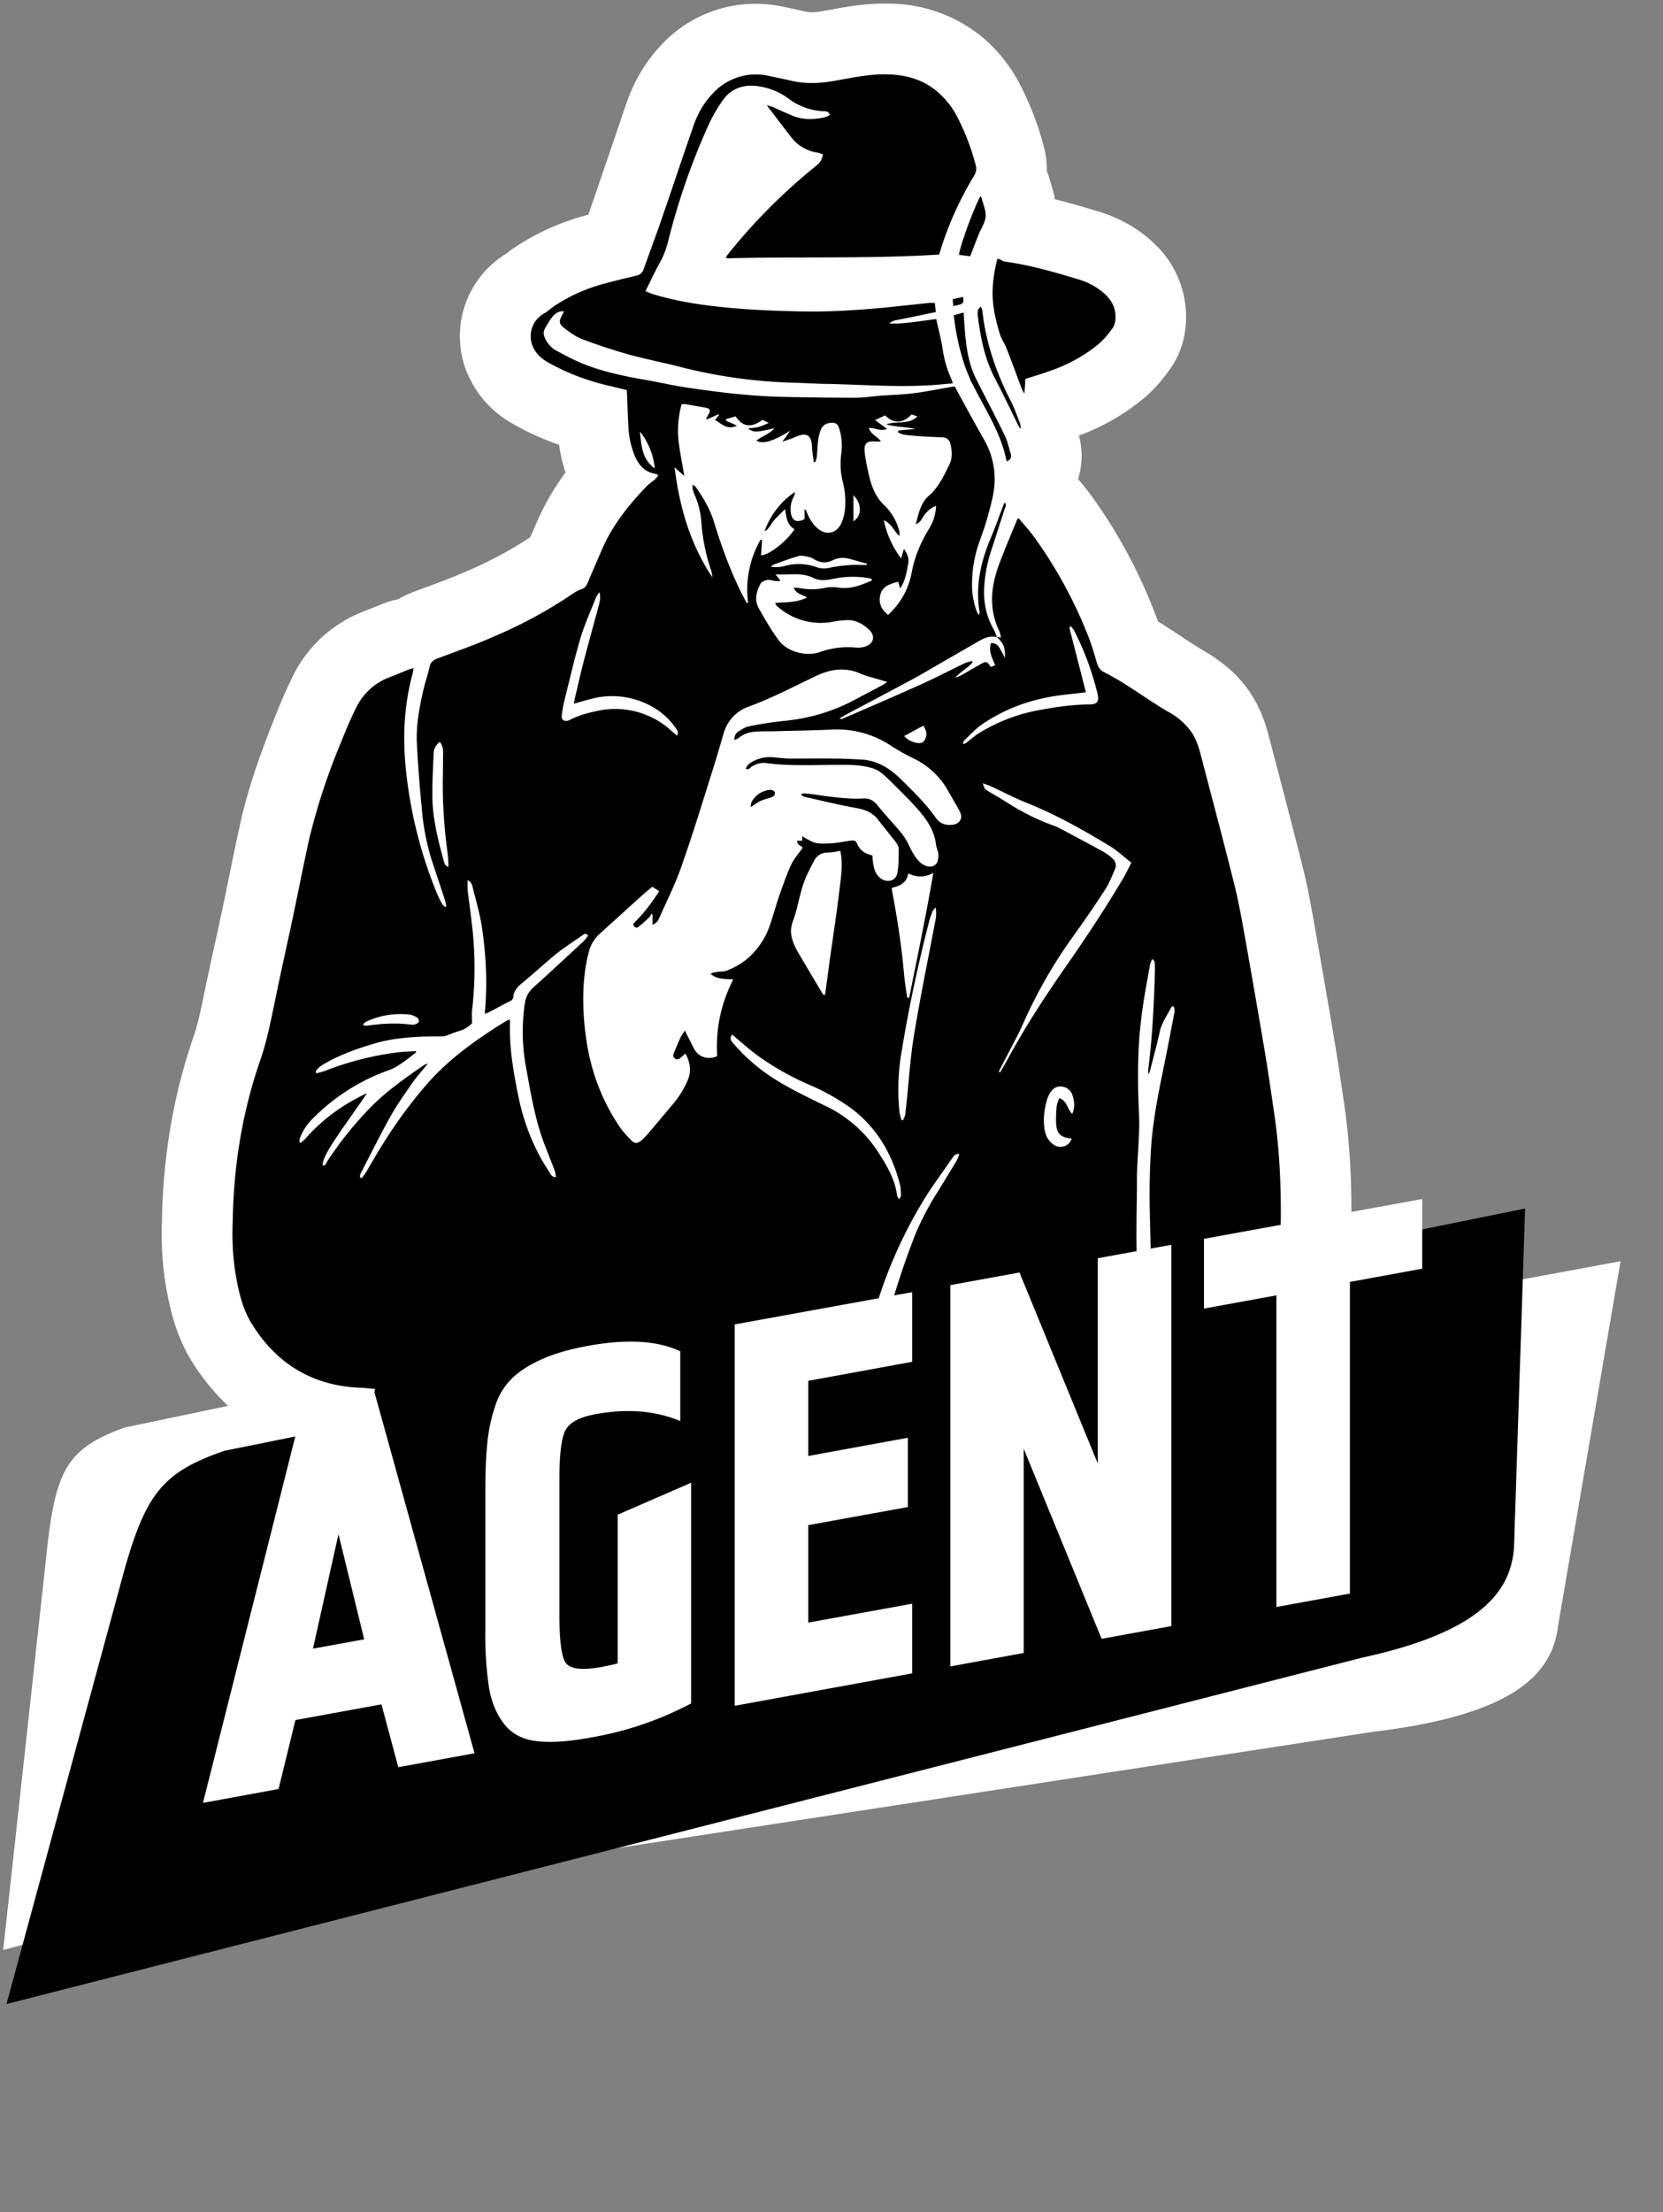 <svg xmlns="http://www.w3.org/2000/svg" width="161" height="214" viewBox="0 0 161 214"><rect x="0" y="0" width="161" height="214" fill="#808080" stroke="none"/><path fill="#fff" d="M150.84 157.35c-.6 4.56-4.14 8.55-17.95 10.2L21.37 184.7c-.45.07-.97-.4-.94-.85l.03-.55-20.15 5.35 4.13-37.72c.88-8.6 1.87-10.73 7.62-12.82l10.02-2.1a21.3 21.3 0 0 1-3.51-4.31c-1.61-2.6-2.17-5.3-2.57-7.64a31.7 31.7 0 0 1-.32-5.98c.1-6.2 1.12-12.15 3.03-17.7.46-1.32.77-2.85 1.1-4.47l.05-.21c.35-1.71.73-3.43 1.1-5.1l.74-3.45.59-2.86.01-.07c.3-1.47.61-2.99.95-4.5.84-3.81 2.18-7.39 3.5-10.68a51.95 51.95 0 0 1 1.54-3.5 12.7 12.7 0 0 1 6.95-6.4l1-.4.85-.34a8.1 8.1 0 0 1 1.33-.4h.03l.09-.02c.46-.28.96-.51 1.48-.71l1.16-.43c1.39-.51 2.7-1 3.9-1.53a38.59 38.59 0 0 0 6.2-3.3l.06-.05.77-1.76a23.8 23.8 0 0 1 2.64-4.48 14.72 14.72 0 0 1-.62-2.69 25.45 25.45 0 0 1-4.45-2.01 10.08 10.08 0 0 1-4.58-5.26 9.35 9.35 0 0 1 3.91-11.22c.16-.13.41-.33.73-.54a23.18 23.18 0 0 1 6.75-3.1l.46-.13.53-1.5 1.42-4.16.03-.08 1.72-5.06c.76-2.18 1.9-4.08 3.39-5.64A12.45 12.45 0 0 1 75.8.65c.8.16 1.58.33 2.33.5l.1.01c.2.04.6.06 1.47-.1l.64-.11h.03c1.58-.3 3.38-.63 5.44-.6a14.4 14.4 0 0 1 9.04 3.04 14.84 14.84 0 0 1 3.8 4.6 28.58 28.58 0 0 1 2.41 6.23c.21.76.3 1.54.28 2.32a7.43 7.43 0 0 1 .33.99l.01.05c.13.39.32.97.44 1.7 1.48.36 2.89.78 4.2 1.17 2.19.67 4.06 1.76 5.57 3.25a9.7 9.7 0 0 1 2.85 5.68c.4 3.04-.63 5.2-1.56 6.46-.48.66-1.23 1.63-2.25 2.53a21.29 21.29 0 0 1-6.48 3.77 7.4 7.4 0 0 1-.08 4.2c.43.52.92 1.1 1.42 1.8a50.12 50.12 0 0 1 6.32 11.98c.8.5 1.56 1 2.24 1.44.74.5 1.44.95 2.11 1.35 1.53.9 3.46 2.23 4.85 4.54.97 1.61 1.37 3.15 1.63 4.17l.9 3.43c.78 2.97 1.58 6.04 2.34 9.08.44 1.78.74 3.5 1.04 5.16l.11.63c.64 3.57 1.25 7.12 1.83 10.57.33 1.93.61 3.86.89 5.74l.07.48c1 6.73.8 13.52.33 20.19l26.44-4.88-6.06 35.33z"/><path d="m147.65 116.92-1.05 32.02c0 4.56-2.6 8.81-14.77 11.44-36.59 9.37-131.2 33.5-131.2 33.5l10.86-39.96c2.4-9.1 3.82-11.36 10.27-13.57l13.87-2.8.4-1.87c.1-.4.18-.8.29-1.3-.5-.04-.93-.1-1.37-.12-4.63-.16-8.15-2.28-10.57-6.18-.97-1.56-1.33-3.37-1.63-5.17a25.82 25.82 0 0 1-.22-4.73c.08-5.33.91-10.52 2.65-15.56.63-1.8 1-3.68 1.39-5.54.58-2.84 1.22-5.67 1.82-8.51.52-2.46 1-4.93 1.54-7.38a61.8 61.8 0 0 1 3.18-9.6c.4-1.03.84-2.05 1.33-3.04a5.88 5.88 0 0 1 3.25-3.02c.65-.25 1.29-.52 1.93-.78.11-.04.24-.06.42-.1-.04.22-.05.38-.1.54-.86 3.18-.98 6.4-.6 9.67a43.1 43.1 0 0 0 2.9 11.42c.16.4.35.79.56 1.17.06.11.19.2.28.29l.13-.06c-.05-.22-.08-.45-.15-.66l-1.25-3.76a23.12 23.12 0 0 1-.98-5.1 136.78 136.78 0 0 1-.47-6.21c-.09-1.77.24-3.5.63-5.21.17-.74.43-1.46.59-2.2.1-.5.4-.7.84-.86 1.82-.68 3.67-1.33 5.44-2.12a44.43 44.43 0 0 0 7.31-3.93c.36-.25.73-.5 1.14-.63.36-.13.48-.37.61-.68.47-1.12.95-2.23 1.44-3.34 1-2.25 2.52-4.14 4.21-5.9.25-.26.56-.47.84-.7.12-.11.2-.24.33-.38-.12-.08-.16-.15-.22-.15-1.13-.15-1.73-.91-2.12-1.88a8.53 8.53 0 0 1-.57-2.79c-.05-.93-.08-1.86-.11-2.79l-.04-.65-1.5-.37a22.2 22.2 0 0 1-6.06-2.27c-.7-.4-1.3-.92-1.6-1.73a2.53 2.53 0 0 1 1.16-3.05c.32-.17.58-.44.89-.65a16.29 16.29 0 0 1 4.76-2.18 75.08 75.08 0 0 1 3.21-.8c.37-.09.62-.24.76-.6.54-1.54 1.12-3.06 1.65-4.59 1.07-3.09 2.1-6.2 3.17-9.28.4-1.17 1-2.25 1.87-3.16a5.63 5.63 0 0 1 5.5-1.7c.77.15 1.53.32 2.3.49 1.37.3 2.74.2 4.12-.05 1.6-.28 3.2-.63 4.83-.61 1.77.02 3.43.41 4.85 1.55a8 8 0 0 1 2.05 2.5 22.26 22.26 0 0 1 1.83 4.78c.11.4 0 .71-.2 1.04a32.6 32.6 0 0 0-2.81 5.91c-.2.53-.35 1.07-.54 1.66-6.83.42-13.7.18-20.55.36a24.18 24.18 0 0 1-.08-.15l.37-.47a55.51 55.51 0 0 1 8.11-8.13c.71-.58.7-.6.92-1.3-.2-.06-.38-.15-.58-.18a3.9 3.9 0 0 1-2.55-1.54c-.76-.97-1.5-1.96-2.33-3.04.28.08.44.12.59.18l1.72.76c1.08.49 2.19.47 3.31.23.18-.04.33-.15.5-.23-.13-.36-.4-.36-.61-.36a6.07 6.07 0 0 1-3.48-1.28 6.44 6.44 0 0 0-2.93-1.15c-1.4-.17-2.56.23-3.36 1.38a14.84 14.84 0 0 0-1.42 2.48 66.11 66.11 0 0 0-3.85 11.09c-.18.72-.42 1.4-.78 2.06-.5.9-.94 1.84-1.43 2.83.3.12.6.26.9.34 1.7.5 3.45.83 5.21 1.05 3.04.38 6.09.52 9.14.57 2.65.05 5.29-.13 7.92-.37l4.26-.45c.17-.02.34 0 .58 0l.1.88-2.56.53-1.4.28c-.2.05-.37.14-.54.3 1.54.05 3.03-.26 4.54-.43.2.96.46 1.86.6 2.78.15 1.08.44 2.11.9 3.1l.1.34c-.76.06-1.48.14-2.2.18-3.36.2-6.7-.07-10.07-.13-1.23-.02-2.46-.11-3.7-.13a49.55 49.55 0 0 1-10.83-1.62c-1.6-.39-3.22-.71-4.8-1.16a53.45 53.45 0 0 1-4.3-1.43c-.58-.22-1.11-.6-1.6-.97-.66-.5-.67-.72-.27-1.43l.13-.28c-.55-.05-.9.24-1.17.6-.26.33-.47.71-.68 1.08-.19.34-.11.68.05 1 .25.5.63.9 1.11 1.15.82.44 1.65.88 2.5 1.23 1.88.76 3.85 1.18 5.84 1.53 1.43.24 2.84.58 4.28.79 3.12.47 6.27.84 9.43.9 2.28.05 4.55.08 6.83.08.82 0 1.64-.13 2.46-.2 1.1-.08 2.2-.1 3.3-.25 1.2-.15 2.38-.4 3.58-.6l.3-.04.58 1.07c.74 1.35 1.48 2.7 2.24 4.04a7.66 7.66 0 0 1 1.02 4.5c-.1 1.04-.4 2.07-.68 3.1-.22.8-.52 1.6-.8 2.4a12.18 12.18 0 0 0-.67 4.6c.04.76.31 1.9.62 2.41.05-.12.12-.21.1-.29-.43-2.53.11-4.9 1.1-7.22.44-1.05.82-2.13 1.23-3.2.02-.06.06-.11.11-.18.2.23.04.45-.02.64l-1.28 3.95a13.92 13.92 0 0 0-.7 3.63c-.07 1.44.2 2.8.92 4.05.14.23.21.5.31.74l.4.04c-.06-.23-.08-.42-.15-.58-1.07-2.19-.83-4.38-.01-6.56.53-1.42 1.13-2.81 1.7-4.21.02-.06.08-.1.16-.2.54.66 1.12 1.28 1.6 1.96a43.7 43.7 0 0 1 5.12 9.4c.34.86.6 1.75.86 2.65.12.4.32.7.68.89l.06.03c2.13 1.08 4.02 2.55 6.07 3.76a6.54 6.54 0 0 1 2.45 2.17c.45.73.67 1.54.88 2.36 1.08 4.15 2.19 8.29 3.22 12.44.43 1.76.74 3.56 1.06 5.35.62 3.5 1.23 6.99 1.82 10.49.34 2.03.63 4.06.93 6.1.68 4.56.74 9.28.54 14.02zm-85.7-75.16c.16 1.34.16 2.62 1.44 3.56a6.73 6.73 0 0 0-1.43-3.56zm39.2 67.57a2 2 0 0 0 .95 1.47c.62.37 1.47.04 1.65-.66-1.03-.07-1.45-.45-1.5-1.43-.03-.56 0-1.13.05-1.68.03-.26.16-.51.25-.79.77.25.76 1.06 1.26 1.53.27-.67.21-1.24.02-1.8a1.2 1.2 0 0 0-1.04-.85c-.53-.06-.91.22-1.16.67-.11.19-.2.38-.26.59-.28.96-.4 1.95-.23 2.95zm-15.51 19.34.22-.85a79.82 79.82 0 0 1 2.75-8.39 27.14 27.14 0 0 1 2.14-4.08c.62-1.01 1.25-2.03 1.86-3.05.11-.19.17-.41.27-.66-.42-.04-.55.21-.69.4-.97 1.42-2 2.79-2.88 4.25a44.8 44.8 0 0 0-5.18 12.65zm4.67-40.56c-.13.34-.27.68-.36 1.04-1.09 4.23-2 8.5-2.7 12.82a21.25 21.25 0 0 0-.17 5.63c.03.26.13.51.2.77h.15c.07-.16.16-.33.2-.5.05-.34.08-.69.12-1.03.24-2.24.37-4.49.74-6.7.61-3.72 1.37-7.4 2.07-11.1.07-.38.11-.75.02-1.25-.14.17-.24.23-.27.32zm.05-3.66c-.88.48-1.65.42-2.43.05-.16.97-.85 1.21-1.6 1.4l.06.42c.49 2.62.9 5.24 1.13 7.9.07.77.2 1.53.31 2.3h.19c.8-3.95 1.62-7.9 2.34-12.07zm-19.39 16.47a17.8 17.8 0 0 0 3.1 2.85c1.77 1.27 3.73 2.18 5.67 3.14a12.5 12.5 0 0 1 5.18 4.4c.87 1.35 1.72 2.7 1.93 4.35 0 .1.11.2.22.37.08-.2.17-.3.16-.41-.02-.37-.02-.74-.12-1.09a15.08 15.08 0 0 0-1.4-3.54 12.3 12.3 0 0 0-3.06-3.58 20.5 20.5 0 0 0-4.2-2.42 26.67 26.67 0 0 1-5.35-3.05c-.75-.58-1.46-1.21-2.21-1.85-.28.34-.13.58.08.83zm10.38-18.6c-.42.06-.8.16-1.18.16-.64 0-1.1.29-1.37.82-.39.75-.79 1.5-1.05 2.3-.38 1.15-.55 2.37-.98 3.5-.37.98-.15 1.8.29 2.65l.11.23c.83 1.4 1.65 2.8 2.49 4.19.02.04.1.06.19.11.03-.13.06-.23.07-.33l.37-2.77c.34-2.44.72-4.88 1.01-7.33.14-1.15.32-2.32.05-3.54zM56.68 99.94c.37 3.21 1.41 6.2 3.19 8.9.35.54.8 1.02 1.25 1.49.32.33.63.3.98 0 .24-.22.47-.45.68-.7l2.26-2.68a9.26 9.26 0 0 0 1.55-2.46c.36-.88.23-1.71-.23-2.57l-.48.42c-.16.14-.34.21-.53.07-.18-.13-.21-.3-.12-.52.22-.5.43-1.03.66-1.54.11-.22.27-.42.41-.65l.85 1.68c.43.88 1.34 1.2 2.28.8-.15-2.6.35-5.06 1.56-7.43-.83-.06-1.6.02-2.2-.55.24-.11.48-.15.72-.18.28-.04.58-.01.83-.11.96-.37 1.83-.9 2.54-1.66a7.4 7.4 0 0 0 1.6-2.58c.37-1.06.66-2.15 1.03-3.2.34-.97.67-1.93 1.1-2.85.28-.57.72-1.06 1.1-1.6-.15-.23-.55-.26-.54-.68h.5v-.44c1.2.72 1.28.76 2.74.69.62-.03 1.24-.16 1.86-.25.29-.04.57-.08.7.27.27.65.77 1 1.48 1.14l.06.63c.08.52.17 1.03.56 1.43.63.66 1.62.52 1.8-.32.16-.77.12-1.58.13-2.38 0-.21-.14-.46-.28-.64-.56-.74-1.16-1.45-1.73-2.19-.55-.72-1.3-.97-2.18-1.12-1.64-.3-3.26-.7-4.88-1.06-.15-.03-.27-.14-.4-.22.13-.1.23-.13.33-.12.2 0 .4.03.58.05 1.72.23 3.43.53 5.17.44.62-.03 1 .23 1.37.69.68.86 1.45 1.66 2.16 2.5.27.33.52.69.72 1.07.35.69.65 1.41 1.25 1.95.37.32.95.49 1.3.29.43-.24.43-.67.44-1.08a.95.95 0 0 0-.04-.26c-.06-.23-.16-.45-.19-.69-.17-1.47-1.01-2.6-1.97-3.65-.8-.9-1.69-1.74-2.55-2.6-.3-.3-.63-.6-.98-.84a2.84 2.84 0 0 0-.88-.37c-1.04-.28-2.1-.27-3.16-.26-2.3 0-4.6.13-6.88-.17a2.06 2.06 0 0 0-1.48.38c-.14.1-.27.31-.52.16.15-.41.48-.61.83-.78.66-.32 1.36-.4 2.09-.3.47.05.95.1 1.42.1 1.4 0 2.82-.02 4.22 0 .91 0 1.82.05 2.73.1 1.59.11 2.82.98 3.88 2.04 1.15 1.14 2.31 2.28 3.25 3.62.37.53.97.73 1.62.64.7-.1 1-.63.69-1.26-.38-.74-.82-1.43-1.22-2.15a7.48 7.48 0 0 0-3.3-3.02 21.2 21.2 0 0 1-2.1-1.18 9.5 9.5 0 0 0-5.78-1.6c-1.77.09-3.55.11-5.32.16-.63.02-1.26 0-1.88.03-.66.03-1.29.18-1.81.62-.1.08-.24.12-.42.2-.02-.4.14-.65.36-.8.34-.22.7-.46 1.09-.53a36.91 36.91 0 0 1 3.4-.52c2.44-.24 4.74-.92 6.9-2.09.86-.46 1.73-.9 2.58-1.37.14-.07.26-.17.47-.3l-.9-.27c-.56-.17-1.14-.3-1.67-.53-1.52-.68-2.95-.44-4.38.24-2.13 1.02-4.22 2.12-6.44 2.93a3.84 3.84 0 0 0-2.48 2.7c-.34 1.15-.67 2.3-1.03 3.43-.98 3.1-1.92 6.2-3 9.26-.57 1.67-1.37 3.27-2.1 4.9-.13.31-.27.67-.73.82v-.97l-.1-.1c-.06.12-.1.25-.2.34-.28.27-.56.54-.87.78-.17.14-.38.38-.6.12-.2-.21.04-.39.18-.54l.45-.47a20.03 20.03 0 0 0 1.79-2.4l-.67-.43c-.39.33-.79.65-1.17 1l-3.9 3.53a3.51 3.51 0 0 0-1.08 1.8 15.81 15.81 0 0 0-.33 1.6c-.3 2.07-.24 4.15 0 6.22zM89.4 70.2l-1.87 1.01c.37.4.78.58 1.24.66.46.08.7-.06.85-.49.15-.4.03-.75-.22-1.18zM78.14 57.8c-.52-.3-1.06-.34-1.31-.95.27.02.55.03.81.08.72.12 1.41.1 2.13-.04a4.04 4.04 0 0 1 1.41-.04c1.16.18 2.17-.24 3.19-.67.02-.01.03-.08.05-.16l-.22-.07a9.3 9.3 0 0 0-3.54.05c-.65.13-1.3.23-1.9-.08-1.18-.58-2.4-.27-3.68-.35l.48.6c-.22.08-.37.05-.53.03-.26-.04-.52-.13-.76-.09-.23.05-.54.18-.64.36-.4.75-.62 1.57-.18 2.36.6 1.07 1.22 2.15 1.95 3.13.85 1.13 2.68 1.59 4.02 1.11a8.02 8.02 0 0 1 3.45-.42c.3.03.61-.01.9-.1.81-.26 1-1 .4-1.6-.64-.61-1.39-1.03-2.33-.95-.36.03-.73.06-1.1.13a6.31 6.31 0 0 1-5.54-1.52c-.07-.06-.1-.16-.16-.28 1.06-.08 2.1-.02 3.1-.53zM40.38 98.44c-.24-.13-.5-.26-.77-.29a7.9 7.9 0 0 0-4.05.64c-.15.06-.27.19-.4.28l.05.14c.1 0 .2.03.3.02 1.43-.2 2.85-.29 4.27-.1a.98.98 0 0 0 .45-.04c.13-.05.3-.16.32-.27.02-.11-.07-.32-.17-.38zm2.98-15.7c-.33-2.4-.52-4.8-.49-7.23l.03-2.66c0-.37-.04-.73-.33-1.08-.37.3-.57.67-.59 1.11-.05 1.45-.15 2.9-.12 4.34.05 2.09.56 4.1 1.11 6.1.06.2.1.43.45.55-.02-.42-.02-.77-.06-1.12zm7.22 12.34c-.45.37-.83.74-.88 1.36-.02.2-.14.33-.34.43-.66.32-1.3.68-1.95 1.02-.13.07-.28.13-.45.2 0-.14-.02-.2-.01-.27.25-2.73.1-5.45-.3-8.16-.2-1.28-.57-2.53-.88-3.79-.06-.25-.12-.53-.5-.73 0 .4-.02.72.01 1.03.16 1.37.37 2.74.5 4.12a35.14 35.14 0 0 1-.08 7.46c-.04.4 0 .8 0 1.26-.33.3-.72.59-1.22.73-.4.11-.77.27-1.16.41-.12.05-.25.11-.37.11-.82.02-1.64 0-2.46.05-1.42.08-2.85.23-4.22.64-1.69.5-3.34 1.08-4.87 1.97-.33.2-.65.4-.84.76l.07.16c.28-.08.56-.14.84-.24a29.26 29.26 0 0 1 7.22-1.81c.53-.05 1.05-.07 1.59-.1l-.01.14c-.49.37-.96.75-1.46 1.09-.34.22-.7.45-1.07.58a19.51 19.51 0 0 0-7.6 4.86 5.16 5.16 0 0 0-1.08 1.68c-.06.14-.05.3-.07.46l.12.07c.17-.15.36-.29.5-.46a17.54 17.54 0 0 1 5.23-4.01c.22-.12.45-.22.7-.34l-2.37 3.4c-1.5 2.16-1.94 3-1.93 3.6.3.03.33-.23.44-.4a34.1 34.1 0 0 1 3.73-4.74c1.64-1.8 3.64-3.2 5.64-4.58.08-.06.19-.08.38-.15-.57.7-1.09 1.28-1.53 1.91-.73 1.05-1.48 2.1-2.1 3.21-.98 1.76-1.87 3.56-2.8 5.35-.05.1-.1.2-.13.3-.02.06-.02.12-.02.19 0 .02.01.04.03.05l.12.1c.13-.18.28-.34.4-.53.52-.87 1.02-1.76 1.56-2.62a45.1 45.1 0 0 1 4.42-6.02c2.17-2.47 4.83-4.33 7.6-6.04.1-.07.22-.1.36-.16.02.11.04.17.04.23-.1 2.4.31 4.74.78 7.09.54 2.69 1.52 5.19 3.04 7.47.14.21.23.47.63.46-.05-.24-.07-.48-.15-.69l-.92-2.36c-.94-2.41-1.36-4.96-1.82-7.5a18.9 18.9 0 0 1-.14-6.2c.1-.66.35-1.17.85-1.61 1.61-1.45 3.2-2.93 4.78-4.4.2-.18.35-.4.51-.6-.24-.3-.4-.13-.56-.03-.85.6-1.73 1.16-2.54 1.8-1.1.9-2.15 1.88-3.26 2.79zm12.8-26.57a7.91 7.91 0 0 0-5.62-1.02c-.73.16-1.45.38-2.2.59l.1-.55c.28-1.16.53-2.32.83-3.47.46-1.78.96-3.55 1.44-5.33.1-.42.27-.85.1-1.45-.16.26-.29.4-.35.56-.5 1.3-1.08 2.56-1.48 3.88-.59 2.01-1.06 4.06-1.57 6.1-.1.44-.18.89-.24 1.34-.06.48.2.68.67.54l.17-.08c.82-.43 1.7-.65 2.59-.84a8.05 8.05 0 0 1 7.23 1.97l.5.42c.18-.33.02-.52-.11-.7a6.77 6.77 0 0 0-2.06-1.96zm18.19-21.99a7.07 7.07 0 0 1-.13-2.57c.12-.87.06-1.73-.22-2.57-.11-.33-.31-.49-.67-.48-.47.01-.87.18-1.06.62-.14.33-.23.69-.28 1.05-.07.53-.08 1.07-.13 1.61-.02.18-.1.35-.14.53l-.16-.03c-.05-.45-.14-.9-.16-1.34-.04-1.4-.63-1.51-1.7-1.03-.35.16-.73.26-1.18.43l.76-1.07c-1.6 1-2.63 1.34-3.28.96.55-.44 1.26-.62 1.76-1.2-1.9.42-1.94.42-2.58.02.37-.05.69-.05.99-.13.32-.08.62-.23 1.04-.4l-.61-.3c-.95.68-1.82.83-2.6-.34l-.92.27v.16l1.06.47c-.96.46-1.48-.18-2.14-.55l.39-.46-.05-.09-1.13.5-.06-.1.25-.43c.2-.34.11-.52-.27-.6l-1.98-.35c-.12-.02-.25 0-.38 0a9.7 9.7 0 0 0-.31 3.44c.12 1.12.36 2.23.57 3.51l-.94-.83c.48 3.87 1.52 7.43 3.65 10.63a2.84 2.84 0 0 0-.12-.68 18.69 18.69 0 0 1-.93-4.5 8.03 8.03 0 0 0-.7-2.89 2.36 2.36 0 0 1-.15-.5c-.02-.1 0-.21 0-.4.14.1.22.14.27.2.77 1.08 1.43 2.2 1.82 3.5.78 2.54 1.7 5.04 2.95 7.4.06.13.13.24.2.36l.13-.02a9.63 9.63 0 0 1 1.2-6.1l.15.02-.1 1.48c.78 0 2.52-1.39 3.24-2.52-.7-.4-.8-1.12-.91-1.95-.4.4-.74.72-1.05 1.06-.32.35-.47.85-.94 1.09a7.66 7.66 0 0 1 2.93-3.8 1.14 1.14 0 0 1-.14.53c-.25.45-.3.95-.25 1.45.1.8.58 1.04 1.33.64v-.95c.14.07.18.17.21.26.23.61.57 1.17 1.07 1.6.76.66 1.7.52 2.2-.35.2-.37.33-.8.4-1.23a7.83 7.83 0 0 0-.2-3.03zm-.99 7.7c-.54.27-1.08.24-1.62-.03-.19-.1-.37-.24-.57-.28-.35-.08-.75-.2-1.07-.11-.81.21-1.6.53-2.38.81-.12.05-.22.15-.33.22a3.37 3.37 0 0 0 1.24-.04 5.1 5.1 0 0 1 3.12.05c.41.17.87.19 1.34.09a14.64 14.64 0 0 1 1.91-.26c.56-.05 1.12-.01 1.68-.01l.04-.12-1.6-.45c-.6-.18-1.19-.16-1.76.13zm2.04-6.3v2.51c.84-.5.83-1.72 0-2.52zm9.4-4.96c-.11-.42-.36-.63-.78-.65-.7-.03-1.38-.05-2.07-.1-.56-.04-1.12-.08-1.68-.16-.19-.02-.36-.14-.55-.22l.03-.18 1.67-.15c-.94-.21-1.9-.17-2.83-.45.97-.35 2.11.07 3.01-.75l-.47-.18c-.04-.02-.08 0-.13 0-.71.76-1.6.98-2.53.07l-.97.45 1.15.85c-.65.3-1.19-.15-1.75-.08.17.62.8.78 1.17 1.3-.26 0-.42.02-.58 0-.81-.05-1.08.2-1 1.01.06.58.17 1.16.3 1.73.27 1.32.64 2.6 1.72 3.55a5.26 5.26 0 0 1 1.34 2.42c.04.13 0 .3-.01.44-.53-.52-.76-1.22-1.5-1.53a9.41 9.41 0 0 0 1.68 3.7l.27-.93c.35.5.51.91.42 1.42-.16.83-.27 1.66-.78 2.4l-.2-.64c-.84.22-1.61.46-1.76 1.44-.11.72.18 1.3.79 1.76a7.26 7.26 0 0 0 2.26-3.97c.28-1.58.88-3.02 1.72-4.38.4-.65.62-1.36.67-2.2-.48.19-.79.47-1.07.8-.27.31-.36.78-.9.98.28-1.05.47-2.06 1.29-2.77.9-.79 1.4-1.85 1.92-2.9.35-.68.32-1.37.14-2.08zm4.5 18.68c-.58-.13-1.1.02-1.6.3l-4.12 2.37c-.77.44-1.52.9-2.3 1.32-2.23 1.2-4.48 2.38-6.71 3.57l-.51.3c.13.08.21.08.28.04 2.54-1.1 5.09-2.2 7.61-3.33 1.42-.64 2.8-1.36 4.21-2.04.22-.1.47-.15.7-.23l.08.14c-.48.56-1.17.9-1.67 1.47.24-.06.45-.15.66-.27.6-.34 1.2-.7 1.8-1.03.51-.3.65-.26.97.28l.43-.18c-.3-.7-.68-1.38-.4-2.14.46 0 .68.22.84.51.16.27.3.54.5.92.04-1-.11-1.38-.78-2zm9.74 5.5a27.63 27.63 0 0 0-2.27-6.13c-.08-.15-.2-.28-.32-.43-.1.1-.15.13-.14.15l1.6 6.25c-.86.1-1.7.18-2.52.29-2.7.35-5.22 1.24-7.48 2.77-.64.43-1.17 1.02-1.74 1.55-.08.08-.12.2-.18.3l.1.1.27-.15c.4-.3.76-.64 1.18-.9a16.69 16.69 0 0 1 5.84-2.24c1.62-.3 3.25-.54 4.9-.55.72 0 .93-.3.76-1zm1.22 14.74c-2.62-1.6-5.3-3.1-8.16-4.24-1.17-.47-2.28-1.06-3.42-1.58-.22-.1-.46-.17-.76-.28.2.54.2.55.51.75.54.33 1.09.63 1.62.97 1.53.99 3.14 1.82 4.87 2.42.24.09.46.22.7.34 1.3.7 2.63 1.4 3.94 2.12.3.17.58.37.84.6.35.28.51.67.33 1.1-.29.67-.56 1.36-.95 1.97a112.14 112.14 0 0 1-3.08 4.5 47.08 47.08 0 0 0-4.9 8.55c-.47 1.07-1.05 2.09-1.58 3.13l-.74 1.43.12.1c.22-.4.46-.78.67-1.17 1.66-3.07 3.55-6 5.54-8.85 1.98-2.84 3.9-5.72 5.67-8.7.3-.5.54-1.02.83-1.58-.72-.56-1.34-1.15-2.05-1.58zm6.1 15.46c-.07.03-.15.04-.17.09-.4.78-.93 1.5-1.13 2.38-.26 1.19-.58 2.36-.88 3.53a2.14 2.14 0 0 1-.23.61c0-.17-.02-.35 0-.53.4-3.14.55-6.3.64-9.46a8.3 8.3 0 0 0-.02-.84c0-.11-.08-.22-.25-.34-.08.21-.19.42-.22.64-.28 1.62-.6 3.23-.8 4.86-.41 3.15-.4 6.32-.25 9.48.1 2.15-.2 4.27-.2 6.41 0 2.13-.07 4.25-.04 6.37l.06 3.86 1.39-.24-.17-7.17a71.47 71.47 0 0 1 .1-5.46c.14-2.73.66-5.4 1.21-8.08.35-1.7.68-3.4 1-5.1.06-.33.2-.67-.04-1.01zM73.05 77.18c.35-.42.8-.64 1.33-.75a.82.82 0 0 1 .44.04c.23.1.27.35.09.53a.64.64 0 0 1-.22.13c-.35.12-.71.2-1.04.35-.33.15-.61.38-.96.6-.04-.4.15-.65.36-.9zm33.39-43.96a15.1 15.1 0 0 1-4.92 2.71c-.73.27-1.48.48-2.25.73l-.09 1.43c-.13-.24-.21-.35-.26-.48-.48-1.27-.94-2.55-1.44-3.82-.18-.48-.48-.92-.66-1.4-.68-2.3-1.09-4.08-.26-7.36.29.03.5.25.73.28 2.41.33 4.74 1 7.06 1.7 1.02.3 1.96.8 2.74 1.56.47.47.79 1 .88 1.69.07.56.03 1.1-.3 1.55-.37.5-.77 1-1.23 1.4zm-14.21-4.28 1.02-.21c.07.65.04.68-.96.88l-.06-.67zm2.44 1.66a1.8 1.8 0 0 1 0-.58c.02-.11.15-.2.3-.37.06.21.12.33.14.45.34 3.1 1.35 5.98 2.77 8.74.33.65.57 1.35.84 2.03.07.17.08.36.12.6l-.16-.12c-.78-1.57-1.53-3.16-2.34-4.71-1-1.9-1.41-3.94-1.67-6.04zm2.78 14.03c-.53-2.76-2.07-5.01-3.28-7.44a3.15 3.15 0 0 1-.3-.64c-.2-.48-.41-.95-.56-1.45a23.48 23.48 0 0 1-.97-4.6l.95-.26c.16 2.22.21 4.42 1.22 6.44.14.25.4.8.29.57.83 1.64 1.69 3.26 2.49 4.92.26.54.38 1.14.56 1.72.09.32.02.6-.4.74zm-2.7-21.94c-.28.68-.54 1.36-.82 2.1l-1.08-.13c0-.64 1.54-4.86 2.1-5.71l.07.18c.15.6.45 1.23.4 1.82-.04.6-.44 1.16-.68 1.74z"/><path fill="#fff" d="m38.56 170.97-1.63-6.08-8.33 1.52-1.63 6.67-7.32 1.34 9.75-38.67 6.8-1.24 9.74 35.11-7.38 1.35zm-5.8-22.5L30.3 159.5l4.96-.9-2.48-10.14zm19.03 19.96c-1.34-.2-2.35-.78-3.06-1.74s-1.17-2.1-1.39-3.44a33 33 0 0 1-.35-5.41v-13.76c0-1.86.07-3.38.2-4.56a15.3 15.3 0 0 1 .75-3.48 6.43 6.43 0 0 1 1.67-2.73c.71-.68 1.67-1.29 2.87-1.82 1.19-.53 2.66-.96 4.42-1.28 3.76-.69 6.75-.52 8.96.52v6.75c-2.4-1-5.13-1.23-8.22-.66-1.55.28-2.5.8-2.9 1.56-.39.76-.58 2.3-.58 4.66v13.23c0 2.5.2 4.03.61 4.6.4.58 1.47.73 3.19.45.98-.18 1.6-.32 1.84-.4v-14.38l7.11-3.09v21.35a32.32 32.32 0 0 1-9.85 3.32c-2.18.4-3.93.5-5.27.3zm19.34-3.4v-36.9l17.18-3.12v6.74l-10.06 1.84v7.27l9.64-1.76v6.7l-9.64 1.75v9.43l10.06-1.83v6.74l-17.18 3.14zm20.87-3.8v-36.9l6.7-1.22 7.58 18.48v-19.86l7.12-1.3v36.89l-6.75 1.23-7.54-18.39v19.76l-7.11 1.3zm31.57-5.77v-30.14l-7.01 1.28v-6.75l21.13-3.85v6.74l-7 1.28v30.15l-7.12 1.3z"/></svg>